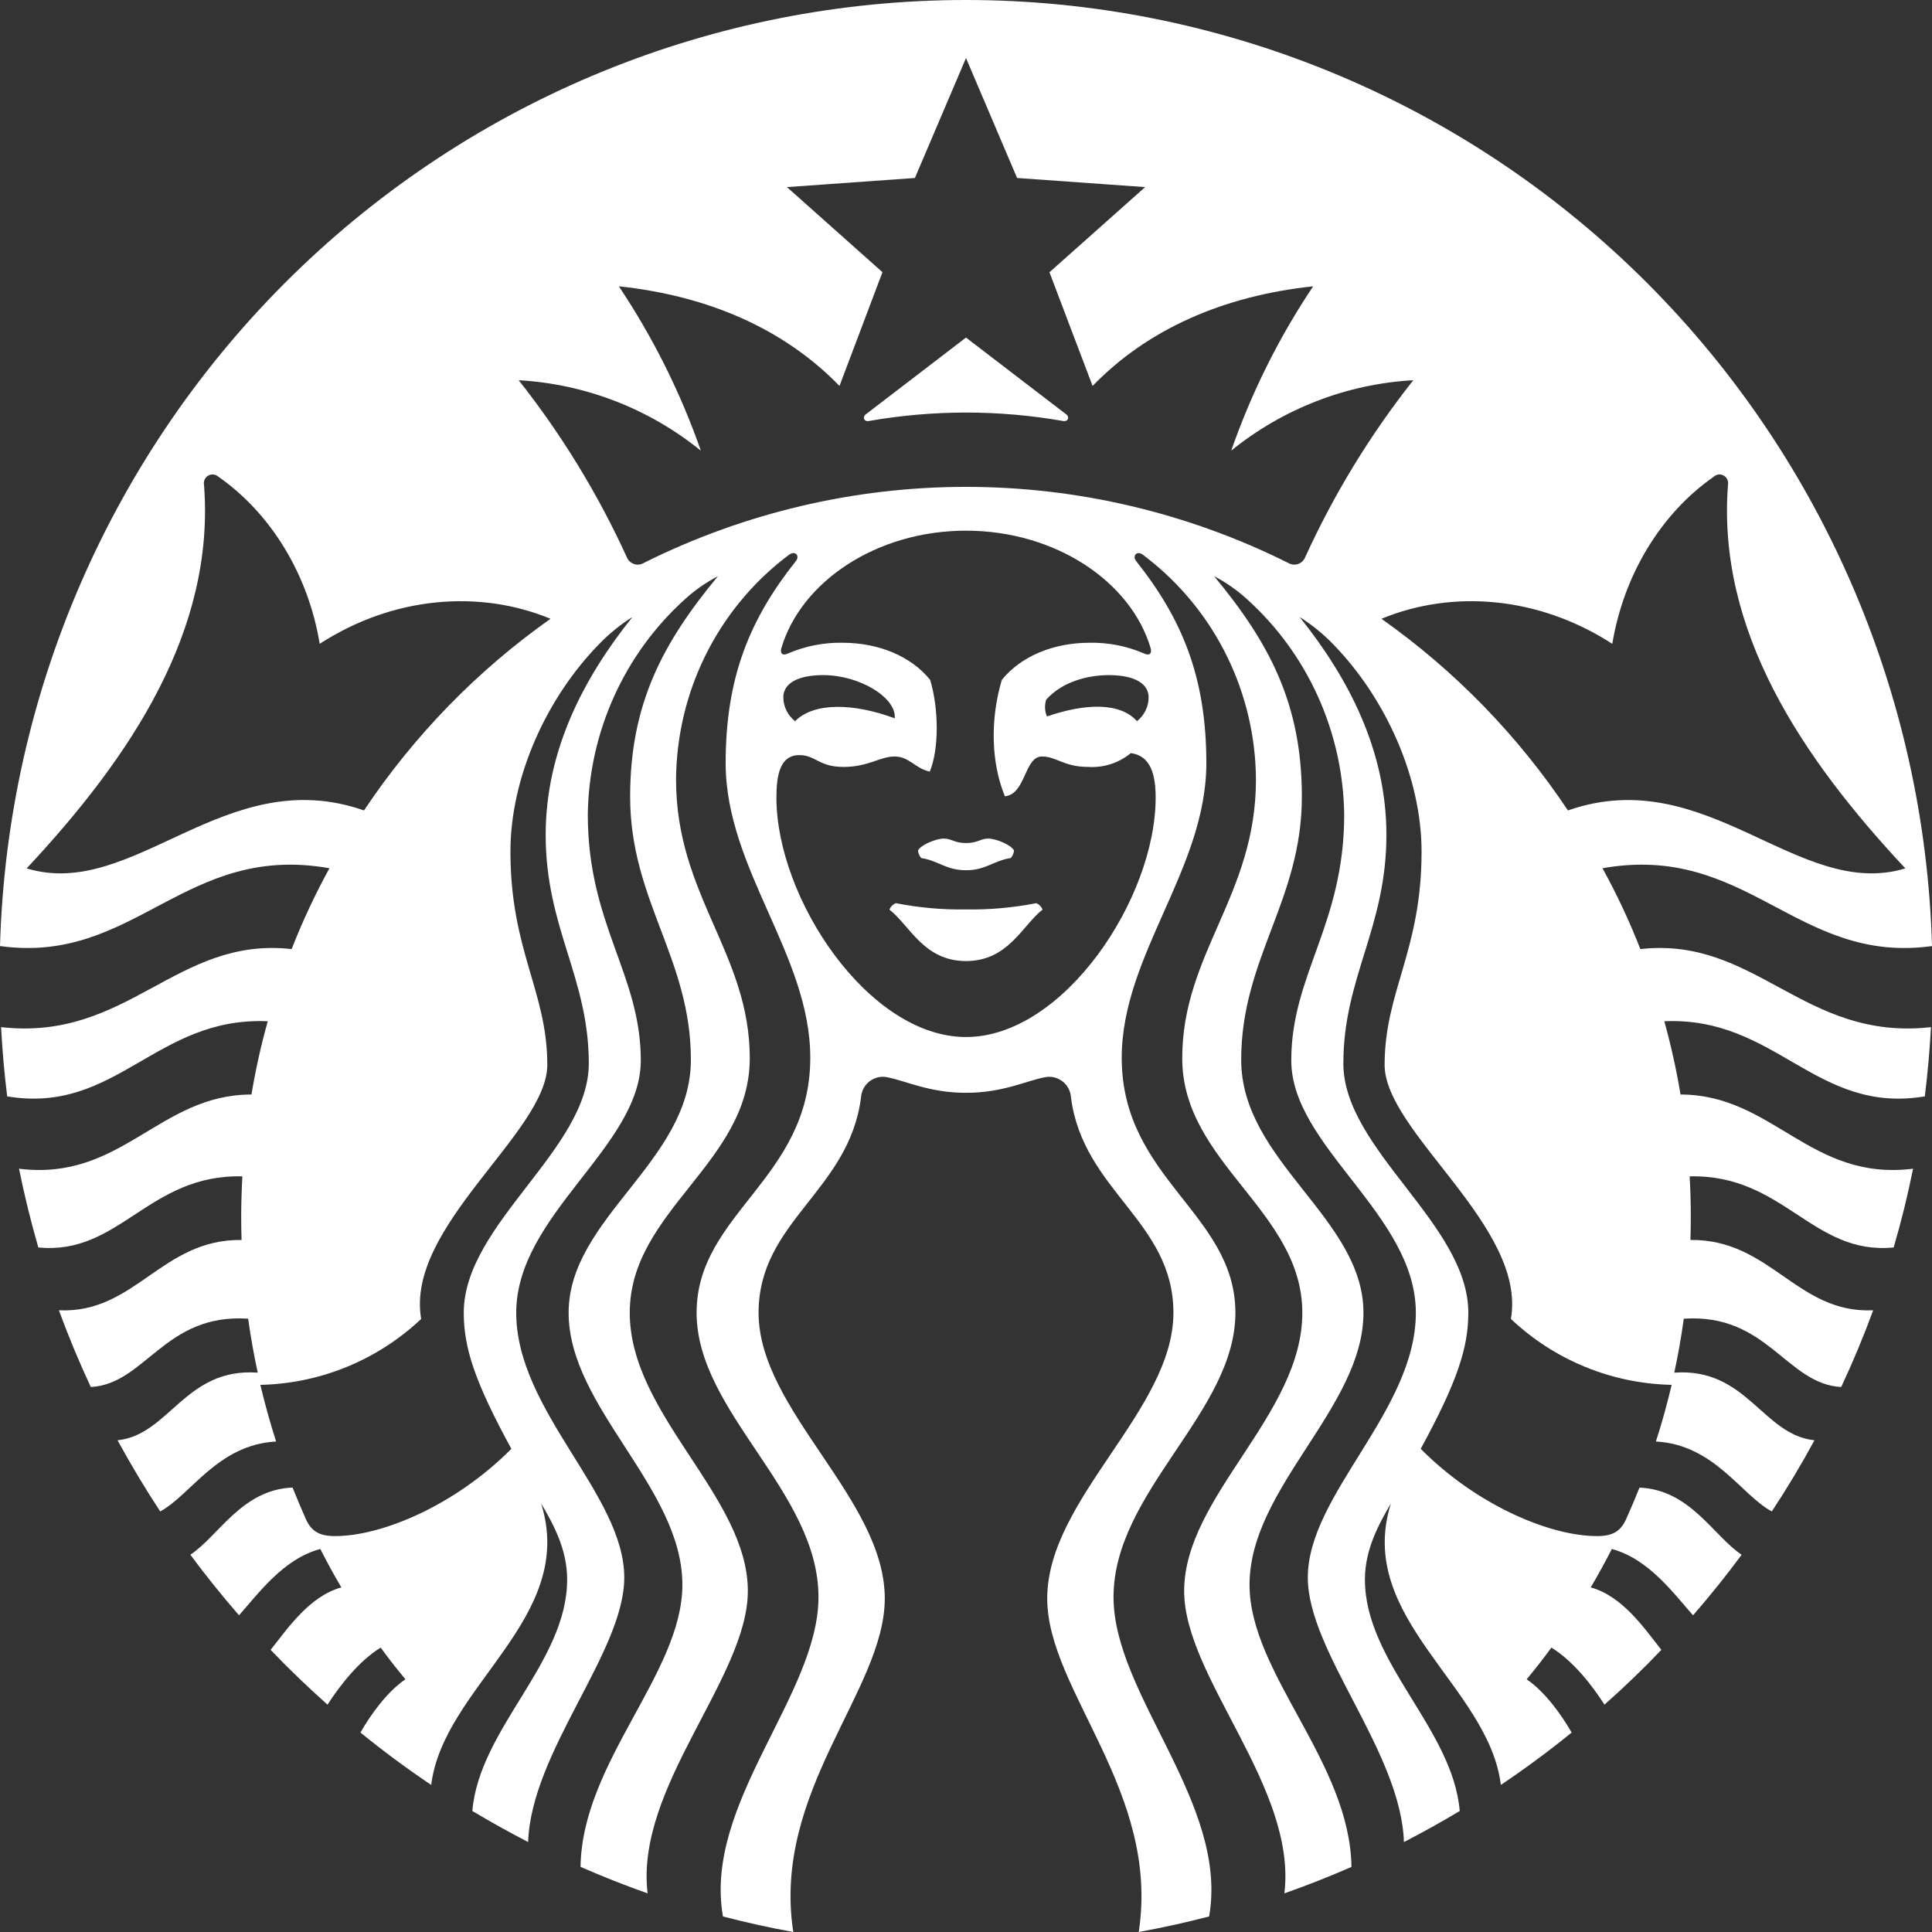 <svg xmlns="http://www.w3.org/2000/svg" width="25" height="25" viewBox="0 0 25 25" fill="none"><rect x="0" y="0" width="25" height="25" fill="#333333" stroke="none"/><path d="M13.758 5.448C12.926 5.302 12.075 5.302 11.242 5.448C11.18 5.459 11.156 5.397 11.204 5.361C11.247 5.329 12.5 4.368 12.5 4.368C12.5 4.368 13.753 5.329 13.796 5.361C13.845 5.397 13.82 5.459 13.758 5.448ZM11.593 11.687C11.574 11.694 11.557 11.705 11.542 11.72C11.528 11.734 11.517 11.751 11.509 11.77C11.772 11.974 11.953 12.436 12.5 12.436C13.048 12.436 13.229 11.974 13.491 11.77C13.483 11.751 13.472 11.734 13.458 11.72C13.444 11.705 13.427 11.694 13.408 11.687C13.109 11.746 12.805 11.773 12.5 11.768C12.196 11.773 11.892 11.746 11.593 11.687V11.687ZM12.5 10.909C12.348 10.909 12.315 10.851 12.211 10.851C12.112 10.852 11.92 10.93 11.879 11.004C11.881 11.04 11.896 11.075 11.921 11.103C12.143 11.137 12.243 11.261 12.5 11.261C12.757 11.261 12.857 11.137 13.079 11.103C13.104 11.075 13.119 11.04 13.121 11.004C13.08 10.93 12.888 10.852 12.789 10.851C12.686 10.851 12.652 10.909 12.5 10.909ZM24.987 13.291C24.97 13.592 24.944 13.891 24.907 14.187C23.492 14.423 22.985 13.152 21.536 13.215C21.623 13.527 21.693 13.844 21.746 14.163C22.943 14.163 23.425 15.29 24.755 15.123C24.686 15.468 24.602 15.807 24.504 16.142C23.452 16.246 23.082 15.193 21.864 15.222C21.874 15.397 21.879 15.573 21.879 15.751C21.879 15.849 21.877 15.948 21.874 16.045C22.912 16.033 23.25 17 24.239 16.955C24.115 17.293 23.977 17.624 23.825 17.948C23.114 17.909 22.87 16.991 21.788 17.064C21.756 17.299 21.715 17.532 21.665 17.762C22.605 17.695 22.807 18.567 23.479 18.637C23.308 18.953 23.124 19.26 22.927 19.558C22.528 19.343 22.183 18.694 21.427 18.653C21.505 18.413 21.573 18.168 21.631 17.92C20.857 17.904 20.116 17.601 19.551 17.067C19.759 15.871 17.917 14.654 17.917 13.779C17.917 12.828 18.395 12.302 18.395 11.02C18.395 10.069 17.936 9.037 17.246 8.331C17.117 8.199 16.973 8.082 16.817 7.984C17.452 8.776 17.94 9.715 17.94 10.803C17.94 12.01 17.383 12.647 17.383 13.761C17.383 14.876 19 15.84 19 16.987C19 17.44 18.856 17.881 18.384 18.748C19.11 19.479 20.056 19.877 20.666 19.877C20.864 19.877 20.97 19.817 21.041 19.66C21.102 19.524 21.16 19.388 21.215 19.25C21.872 19.276 22.173 19.878 22.537 20.118C22.338 20.388 22.128 20.649 21.908 20.902C21.664 20.629 21.336 20.171 20.857 20.044C20.771 20.213 20.68 20.378 20.584 20.541C20.997 20.654 21.28 21.074 21.498 21.349C21.263 21.596 21.017 21.832 20.762 22.058C20.603 21.809 20.354 21.49 20.075 21.32C19.973 21.46 19.866 21.597 19.755 21.73C19.992 21.892 20.201 22.183 20.337 22.419C20.043 22.659 19.737 22.884 19.421 23.097C19.265 21.817 17.531 20.94 17.998 19.455C17.846 19.716 17.662 20.045 17.662 20.438C17.662 21.513 18.798 22.366 18.889 23.434C18.653 23.576 18.412 23.709 18.167 23.836C18.126 22.661 16.923 21.378 16.923 20.413C16.923 19.338 18.321 18.258 18.321 16.987C18.321 15.717 16.709 14.837 16.709 13.722C16.709 12.607 17.394 11.966 17.394 10.537C17.386 10.011 17.271 9.493 17.055 9.014C16.839 8.535 16.527 8.106 16.138 7.755C16.009 7.637 15.865 7.537 15.711 7.456C16.43 8.325 16.846 9.113 16.846 10.309C16.846 11.652 16.061 12.398 16.061 13.714C16.061 15.03 17.643 15.762 17.643 16.987C17.643 18.213 16.169 19.248 16.169 20.507C16.169 21.653 17.468 22.798 17.488 24.158C17.203 24.282 16.914 24.397 16.62 24.5C16.785 23.126 15.323 21.709 15.323 20.588C15.323 19.362 16.852 18.309 16.852 16.988C16.852 15.665 15.298 15.051 15.298 13.694C15.298 12.338 16.252 11.587 16.252 10.088C16.249 9.534 16.12 8.987 15.876 8.49C15.632 7.993 15.279 7.559 14.843 7.22C14.825 7.206 14.808 7.192 14.79 7.179C14.711 7.12 14.647 7.192 14.703 7.262C15.294 8.007 15.61 8.759 15.61 9.874C15.61 11.245 14.515 12.358 14.515 13.688C14.515 15.254 15.986 15.703 15.986 16.988C15.986 18.273 14.409 19.301 14.409 20.666C14.409 21.932 15.902 23.337 15.646 24.799C15.346 24.877 15.043 24.944 14.735 25C15.015 23.181 13.551 21.874 13.551 20.684C13.551 19.395 15.184 18.247 15.184 16.987C15.184 15.801 14.012 15.412 13.858 14.197C13.855 14.157 13.844 14.118 13.825 14.083C13.806 14.047 13.78 14.017 13.748 13.992C13.716 13.968 13.68 13.951 13.641 13.941C13.602 13.932 13.562 13.931 13.523 13.939C13.284 13.983 12.979 14.141 12.5 14.141C12.021 14.141 11.716 13.983 11.477 13.939C11.438 13.931 11.398 13.932 11.359 13.941C11.32 13.951 11.284 13.968 11.252 13.992C11.221 14.017 11.194 14.047 11.175 14.083C11.156 14.118 11.145 14.157 11.142 14.197C10.989 15.412 9.816 15.801 9.816 16.987C9.816 18.247 11.449 19.395 11.449 20.684C11.449 21.874 9.985 23.181 10.265 25C9.957 24.944 9.654 24.877 9.355 24.799C9.099 23.337 10.591 21.933 10.591 20.666C10.591 19.301 9.014 18.273 9.014 16.987C9.014 15.701 10.485 15.254 10.485 13.687C10.485 12.358 9.39 11.244 9.39 9.874C9.39 8.759 9.706 8.006 10.298 7.261C10.354 7.191 10.289 7.12 10.21 7.179C10.192 7.192 10.175 7.205 10.157 7.219C9.721 7.558 9.368 7.993 9.124 8.49C8.88 8.987 8.752 9.533 8.748 10.088C8.748 11.586 9.702 12.338 9.702 13.694C9.702 15.05 8.149 15.665 8.149 16.987C8.149 18.308 9.677 19.362 9.677 20.587C9.677 21.709 8.215 23.126 8.38 24.5C8.086 24.396 7.797 24.282 7.512 24.157C7.532 22.797 8.83 21.652 8.83 20.507C8.83 19.247 7.358 18.213 7.358 16.987C7.358 15.76 8.94 15.03 8.94 13.714C8.94 12.399 8.154 11.652 8.154 10.309C8.154 9.113 8.571 8.325 9.29 7.456C9.135 7.537 8.991 7.637 8.862 7.755C8.473 8.106 8.161 8.535 7.945 9.014C7.729 9.493 7.614 10.011 7.606 10.537C7.606 11.966 8.292 12.607 8.292 13.722C8.292 14.837 6.68 15.717 6.68 16.987C6.68 18.258 8.078 19.338 8.078 20.413C8.078 21.378 6.875 22.661 6.834 23.836C6.589 23.709 6.348 23.575 6.112 23.434C6.203 22.365 7.339 21.513 7.339 20.438C7.339 20.044 7.156 19.716 7.002 19.454C7.47 20.94 5.736 21.817 5.58 23.097C5.264 22.885 4.959 22.659 4.664 22.419C4.8 22.182 5.009 21.892 5.246 21.73C5.135 21.597 5.028 21.46 4.926 21.32C4.647 21.49 4.399 21.809 4.238 22.058C3.984 21.832 3.738 21.596 3.502 21.349C3.721 21.074 4.004 20.654 4.417 20.541C4.321 20.378 4.23 20.212 4.145 20.044C3.664 20.171 3.337 20.629 3.093 20.902C2.873 20.649 2.663 20.388 2.463 20.118C2.828 19.878 3.128 19.275 3.786 19.249C3.841 19.387 3.899 19.524 3.959 19.66C4.031 19.817 4.137 19.877 4.335 19.877C4.945 19.877 5.891 19.478 6.617 18.748C6.144 17.881 6.001 17.44 6.001 16.987C6.001 15.84 7.619 14.875 7.619 13.761C7.619 12.648 7.061 12.01 7.061 10.803C7.061 9.715 7.549 8.776 8.184 7.984C8.028 8.082 7.884 8.199 7.756 8.331C7.064 9.037 6.605 10.068 6.605 11.02C6.605 12.302 7.082 12.829 7.082 13.778C7.082 14.654 5.242 15.871 5.45 17.067C4.885 17.6 4.144 17.904 3.369 17.92C3.428 18.169 3.496 18.413 3.573 18.653C2.817 18.694 2.471 19.343 2.073 19.558C1.877 19.259 1.693 18.952 1.521 18.637C2.193 18.567 2.395 17.695 3.335 17.762C3.285 17.532 3.244 17.299 3.211 17.064C2.131 16.991 1.885 17.909 1.175 17.948C1.024 17.625 0.886 17.293 0.762 16.955C1.751 17 2.088 16.033 3.126 16.045C3.123 15.948 3.121 15.85 3.121 15.751C3.121 15.573 3.127 15.397 3.136 15.222C1.919 15.193 1.549 16.246 0.496 16.142C0.399 15.807 0.316 15.468 0.246 15.123C1.575 15.289 2.057 14.163 3.254 14.163C3.307 13.844 3.377 13.527 3.465 13.215C2.015 13.152 1.508 14.423 0.093 14.187C0.056 13.891 0.03 13.592 0.014 13.291C1.659 13.477 2.276 12.114 3.774 12.281C3.914 11.922 4.078 11.572 4.263 11.235C2.386 10.902 1.748 12.484 0 12.242C0.093 8.963 1.45 5.851 3.784 3.565C6.118 1.279 9.245 0 12.5 0C15.755 0 18.882 1.279 21.216 3.565C23.55 5.851 24.907 8.963 25 12.242C23.252 12.484 22.614 10.902 20.736 11.235C20.922 11.572 21.086 11.922 21.226 12.281C22.725 12.114 23.341 13.477 24.987 13.291ZM7.124 8.007C6.204 7.627 5.089 7.715 4.137 8.331C3.99 7.439 3.51 6.646 2.825 6.168C2.807 6.152 2.785 6.143 2.761 6.14C2.738 6.138 2.714 6.143 2.694 6.155C2.674 6.166 2.657 6.184 2.648 6.206C2.638 6.228 2.635 6.252 2.64 6.275C2.785 8.16 1.69 9.798 0.345 11.237C1.732 11.657 2.912 9.858 4.71 10.487C5.357 9.518 6.175 8.677 7.124 8.007ZM12.5 6.867C11.339 6.867 10.367 7.528 10.112 8.383C10.092 8.449 10.119 8.491 10.194 8.457C10.417 8.361 10.657 8.313 10.899 8.317C11.373 8.317 11.79 8.493 12.036 8.797C12.146 9.16 12.155 9.686 12.031 9.985C11.837 9.941 11.766 9.789 11.576 9.789C11.386 9.789 11.238 9.924 10.915 9.924C10.593 9.924 10.555 9.771 10.343 9.771C10.093 9.771 10.047 10.03 10.047 10.322C10.047 11.625 11.236 13.419 12.5 13.419C13.765 13.419 14.954 11.625 14.954 10.322C14.954 10.03 14.894 9.78 14.633 9.745C14.479 9.872 14.284 9.936 14.085 9.924C13.762 9.924 13.673 9.789 13.483 9.789C13.253 9.789 13.276 10.277 13.003 10.304C12.822 9.864 12.813 9.3 12.964 8.797C13.211 8.493 13.628 8.317 14.101 8.317C14.343 8.313 14.584 8.36 14.806 8.457C14.881 8.491 14.908 8.449 14.888 8.383C14.633 7.528 13.661 6.867 12.5 6.867ZM14.348 8.736C14.07 8.736 13.744 8.823 13.538 9.053C13.515 9.124 13.518 9.202 13.547 9.271C14.052 9.097 14.498 9.09 14.712 9.332C14.759 9.295 14.797 9.249 14.823 9.195C14.85 9.142 14.863 9.083 14.863 9.023C14.863 8.853 14.693 8.736 14.348 8.736L14.348 8.736ZM10.289 9.332C10.531 9.086 11.045 9.097 11.578 9.295C11.601 9.028 11.126 8.736 10.652 8.736C10.307 8.736 10.136 8.853 10.136 9.023C10.137 9.083 10.15 9.142 10.177 9.195C10.203 9.249 10.241 9.295 10.289 9.332L10.289 9.332ZM18.288 4.92C17.428 4.968 16.604 5.287 15.932 5.831C16.194 5.08 16.55 4.365 16.992 3.705C15.826 3.829 14.85 4.26 14.138 4.994L13.58 3.523L14.818 2.421L13.161 2.303L12.5 0.751L11.839 2.303L10.183 2.421L11.419 3.522L10.863 4.994C10.15 4.26 9.174 3.829 8.008 3.705C8.45 4.366 8.806 5.08 9.069 5.832C8.397 5.287 7.573 4.969 6.712 4.92C7.267 5.623 7.737 6.391 8.11 7.208C8.118 7.229 8.131 7.248 8.147 7.264C8.163 7.279 8.183 7.291 8.204 7.298C8.225 7.306 8.248 7.308 8.27 7.305C8.293 7.302 8.314 7.295 8.333 7.283C9.629 6.637 11.055 6.3 12.5 6.3C13.946 6.3 15.372 6.637 16.667 7.283C16.686 7.295 16.708 7.302 16.73 7.305C16.752 7.308 16.775 7.306 16.796 7.298C16.818 7.291 16.837 7.279 16.853 7.264C16.869 7.248 16.882 7.229 16.89 7.208C17.263 6.391 17.732 5.623 18.288 4.92ZM20.289 10.487C22.088 9.859 23.268 11.657 24.655 11.237C23.31 9.799 22.216 8.161 22.36 6.275C22.364 6.252 22.362 6.228 22.352 6.206C22.343 6.185 22.327 6.167 22.306 6.155C22.286 6.143 22.263 6.138 22.239 6.14C22.216 6.143 22.194 6.152 22.177 6.168C21.491 6.646 21.011 7.439 20.863 8.331C19.91 7.715 18.796 7.627 17.876 8.007C18.825 8.677 19.643 9.518 20.289 10.487Z" fill="white"></path></svg>